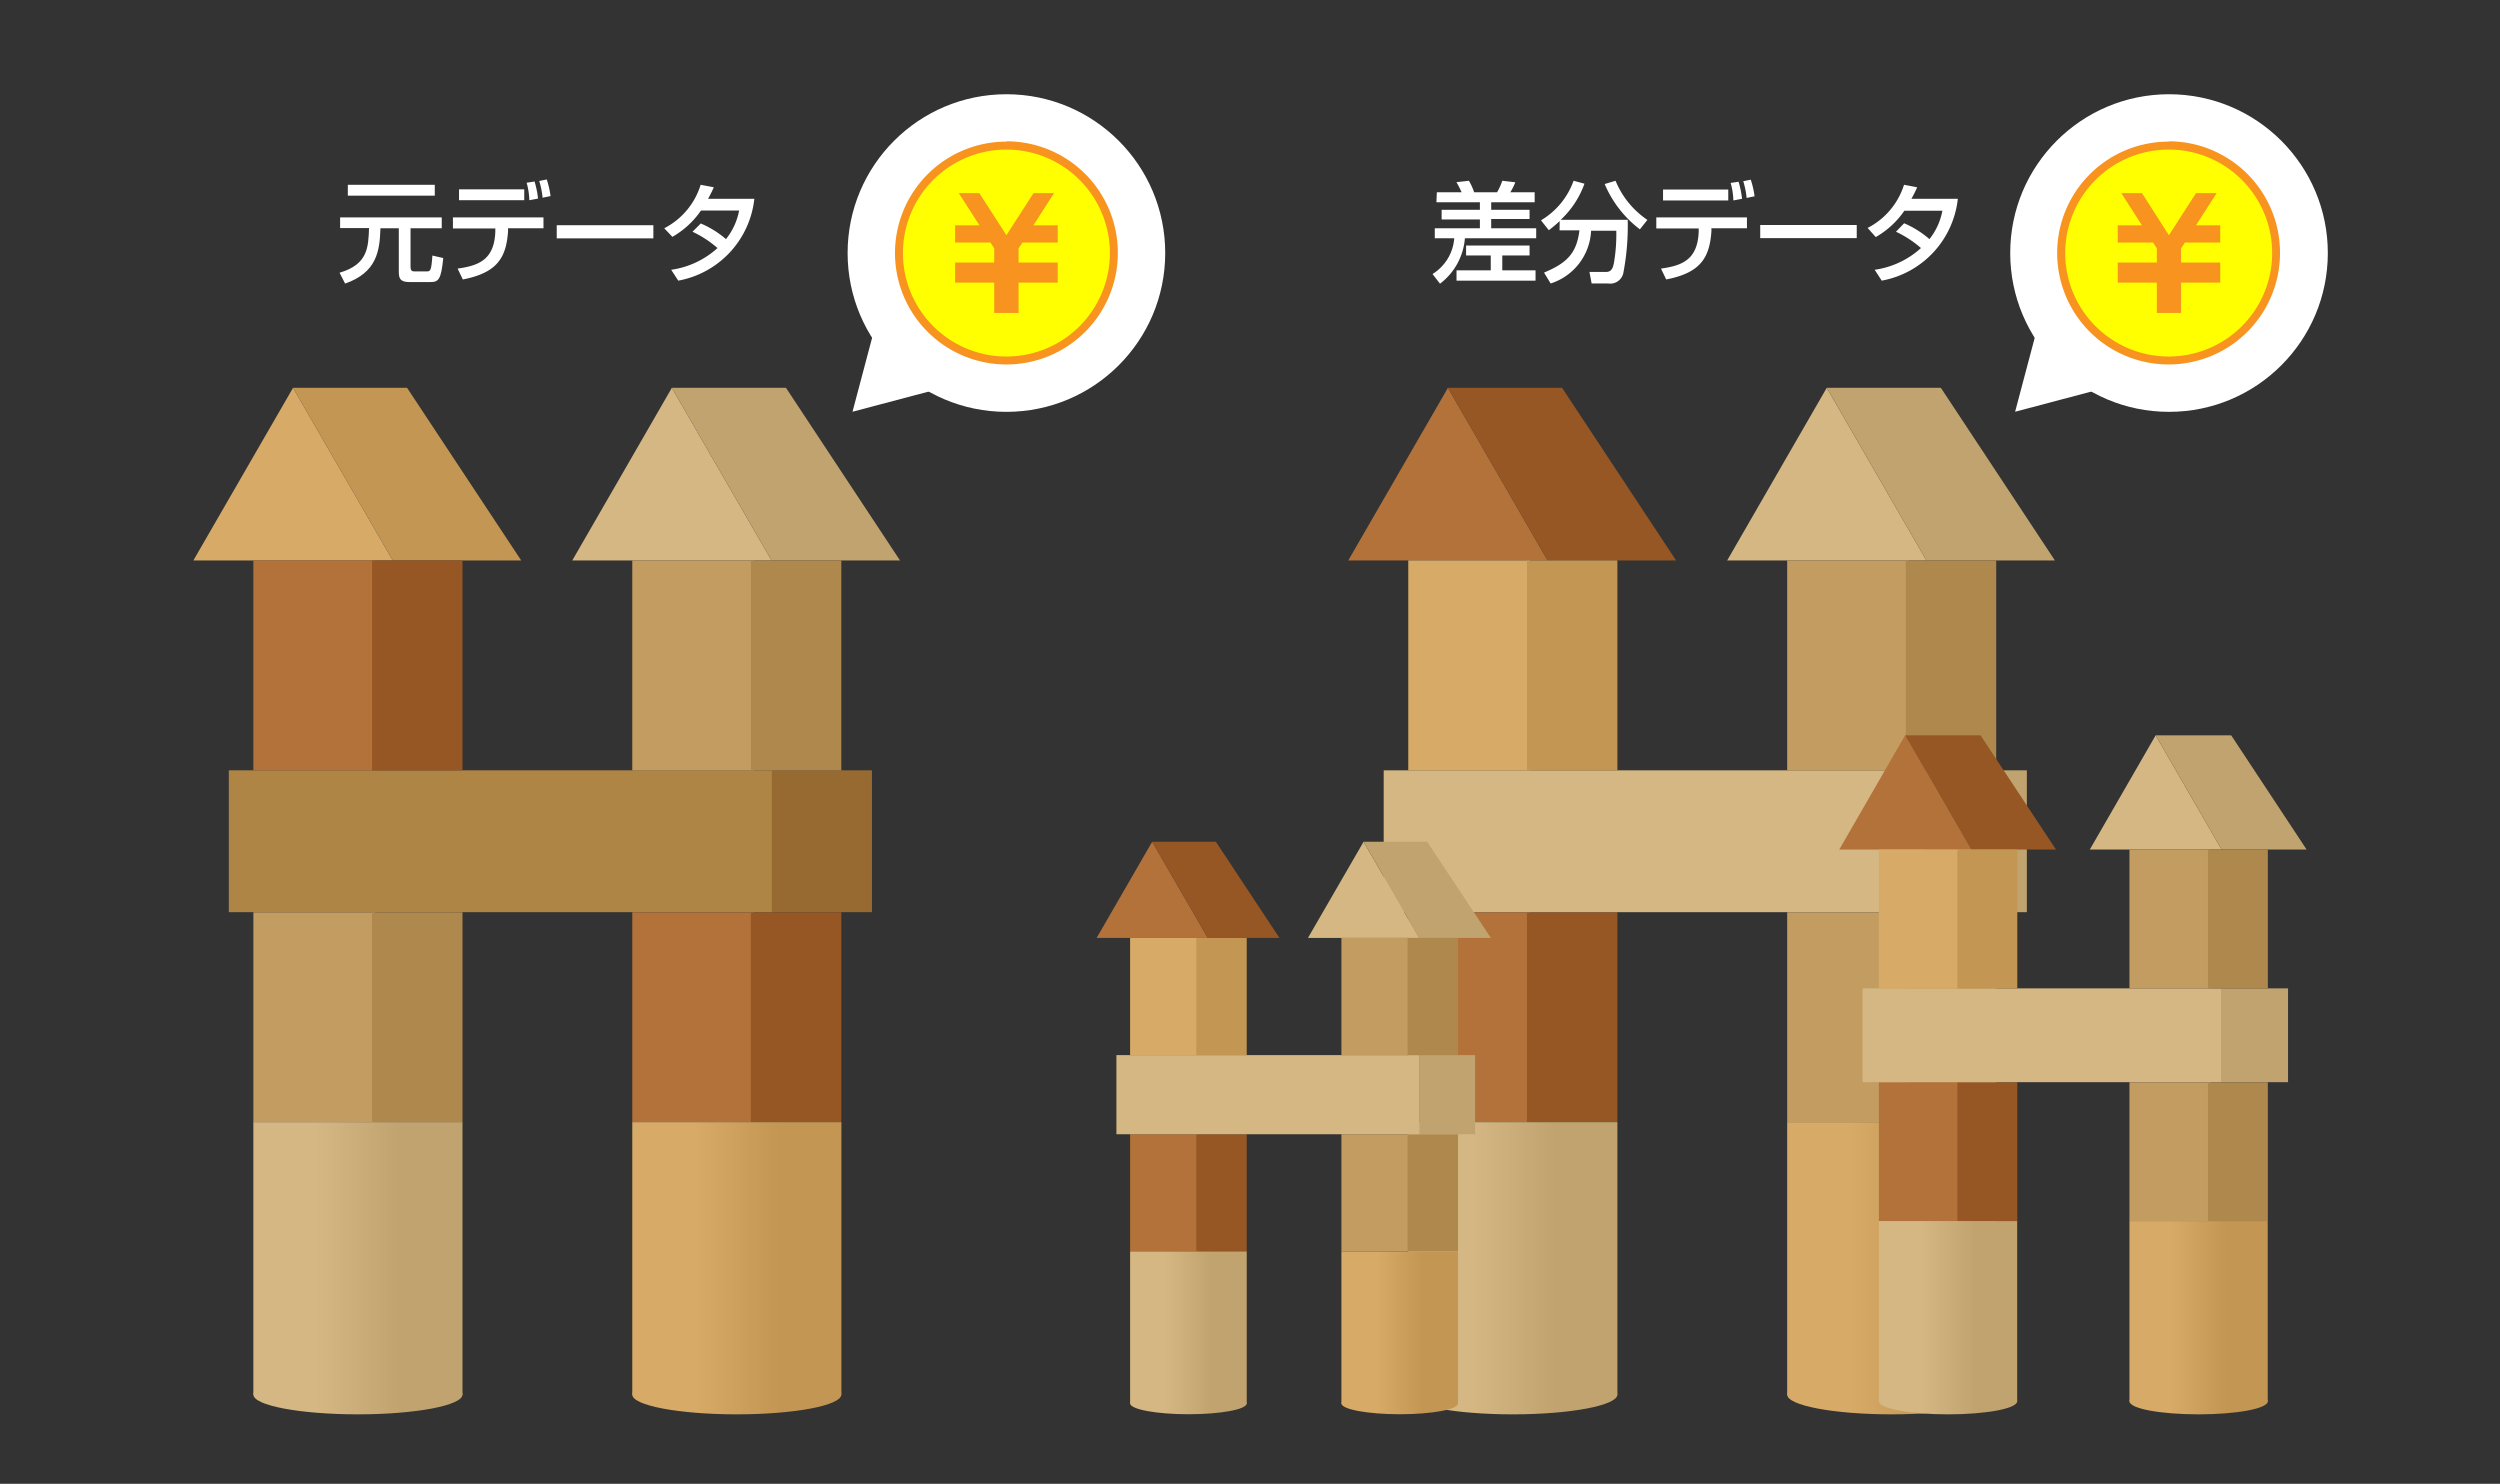 <svg id="レイヤー_1" data-name="レイヤー 1" xmlns="http://www.w3.org/2000/svg" xmlns:xlink="http://www.w3.org/1999/xlink" viewBox="0 0 230 136.51"><rect x="0" y="0" width="230" height="136.51" fill="#333333" stroke="none"/><defs><style>.cls-1{fill:#d7ab67;}.cls-2{fill:#c39753;}.cls-3{fill:#d4b783;}.cls-4{fill:#c0a36f;}.cls-5{fill:#c39c61;}.cls-6{fill:#af884d;}.cls-7{fill:#b3723a;}.cls-8{fill:#965724;}.cls-9{fill:url(#linear-gradient);}.cls-10{fill:url(#linear-gradient-2);}.cls-11{fill:#af8546;}.cls-12{fill:#966a31;}.cls-13{fill:url(#linear-gradient-3);}.cls-14{fill:url(#linear-gradient-4);}.cls-15{isolation:isolate;}.cls-16{fill:#fff;}.cls-17{fill:#ff0;}.cls-18{fill:#f7931e;}.cls-19{fill:url(#linear-gradient-5);}.cls-20{fill:url(#linear-gradient-6);}.cls-21{fill:url(#linear-gradient-7);}.cls-22{fill:url(#linear-gradient-8);}.cls-23{fill:url(#linear-gradient-9);}.cls-24{fill:url(#linear-gradient-10);}.cls-25{fill:url(#linear-gradient-11);}.cls-26{fill:url(#linear-gradient-12);}.cls-27{fill:url(#linear-gradient-13);}.cls-28{fill:url(#linear-gradient-14);}.cls-29{fill:url(#linear-gradient-15);}.cls-30{fill:url(#linear-gradient-16);}</style><linearGradient id="linear-gradient" x1="23.31" y1="115.77" x2="42.55" y2="115.77" gradientUnits="userSpaceOnUse"><stop offset="0.3" stop-color="#d4b783"/><stop offset="0.7" stop-color="#c0a36f"/></linearGradient><linearGradient id="linear-gradient-2" x1="23.31" y1="128.3" x2="42.55" y2="128.3" xlink:href="#linear-gradient"/><linearGradient id="linear-gradient-3" x1="58.17" y1="115.77" x2="77.4" y2="115.77" gradientUnits="userSpaceOnUse"><stop offset="0.3" stop-color="#d7ab67"/><stop offset="0.7" stop-color="#c39753"/></linearGradient><linearGradient id="linear-gradient-4" x1="58.17" y1="128.3" x2="77.4" y2="128.3" xlink:href="#linear-gradient-3"/><linearGradient id="linear-gradient-5" x1="129.56" y1="115.77" x2="148.8" y2="115.77" xlink:href="#linear-gradient"/><linearGradient id="linear-gradient-6" x1="129.56" y1="128.3" x2="148.8" y2="128.3" xlink:href="#linear-gradient"/><linearGradient id="linear-gradient-7" x1="164.42" y1="115.77" x2="183.65" y2="115.77" xlink:href="#linear-gradient-3"/><linearGradient id="linear-gradient-8" x1="164.42" y1="128.3" x2="183.65" y2="128.3" xlink:href="#linear-gradient-3"/><linearGradient id="linear-gradient-9" x1="172.86" y1="120.63" x2="185.58" y2="120.63" xlink:href="#linear-gradient"/><linearGradient id="linear-gradient-10" x1="172.86" y1="128.92" x2="185.58" y2="128.92" xlink:href="#linear-gradient"/><linearGradient id="linear-gradient-11" x1="195.91" y1="120.63" x2="208.64" y2="120.63" xlink:href="#linear-gradient-3"/><linearGradient id="linear-gradient-12" x1="195.91" y1="128.92" x2="208.64" y2="128.92" xlink:href="#linear-gradient-3"/><linearGradient id="linear-gradient-13" x1="114.09" y1="122.12" x2="124.82" y2="122.12" gradientTransform="translate(-10.12)" xlink:href="#linear-gradient"/><linearGradient id="linear-gradient-14" x1="114.09" y1="129.11" x2="124.82" y2="129.11" gradientTransform="translate(-10.12)" xlink:href="#linear-gradient"/><linearGradient id="linear-gradient-15" x1="133.53" y1="122.12" x2="144.27" y2="122.12" gradientTransform="translate(-10.12)" xlink:href="#linear-gradient-3"/><linearGradient id="linear-gradient-16" x1="133.53" y1="129.11" x2="144.27" y2="129.11" gradientTransform="translate(-10.12)" xlink:href="#linear-gradient-3"/></defs><polygon class="cls-1" points="17.79 51.56 26.96 35.68 36.13 51.56 17.79 51.56"/><polygon class="cls-2" points="47.95 51.56 36.13 51.56 26.96 35.68 37.45 35.68 47.95 51.56"/><polygon class="cls-3" points="52.65 51.56 61.81 35.68 70.98 51.56 52.65 51.56"/><polygon class="cls-4" points="82.8 51.56 70.98 51.56 61.81 35.68 72.31 35.68 82.8 51.56"/><rect class="cls-5" x="23.31" y="83.93" width="11.19" height="19.32"/><rect class="cls-6" x="34.23" y="83.93" width="8.32" height="19.32"/><rect class="cls-7" x="58.17" y="83.93" width="11.19" height="19.32"/><rect class="cls-8" x="69.08" y="83.93" width="8.32" height="19.32"/><rect class="cls-9" x="23.31" y="103.24" width="19.24" height="25.06"/><path class="cls-10" d="M42.55,128.3c0,1-4.31,1.82-9.62,1.82s-9.62-.81-9.62-1.82,4.31-1.82,9.62-1.82S42.55,127.3,42.55,128.3Z"/><rect class="cls-11" x="21.05" y="70.87" width="49.97" height="13.05"/><rect class="cls-12" x="71.02" y="70.87" width="9.2" height="13.05"/><rect class="cls-13" x="58.17" y="103.24" width="19.24" height="25.06"/><path class="cls-14" d="M77.4,128.3c0,1-4.3,1.82-9.61,1.82s-9.62-.81-9.62-1.82,4.3-1.82,9.62-1.82S77.4,127.3,77.4,128.3Z"/><rect class="cls-7" x="23.31" y="51.56" width="11.19" height="19.32"/><rect class="cls-8" x="34.23" y="51.56" width="8.32" height="19.32"/><rect class="cls-5" x="58.17" y="51.56" width="11.19" height="19.32"/><rect class="cls-6" x="69.08" y="51.56" width="8.32" height="19.32"/><g class="cls-15"><path class="cls-16" d="M31.29,20h9.35v1H37.77v3.55c0,.37.16.42.35.42h1.1c.37,0,.46,0,.56-1.46l1,.23c-.2,2-.43,2.21-1.21,2.21H37.69c-.81,0-1-.27-1-.93V21H35c-.06,2.11-.34,4.07-3.25,5.09l-.51-1c2.6-.76,2.65-2.33,2.71-4.11H31.29ZM32,17h8v1H32Z"/><path class="cls-16" d="M50,20v1H46.74l0,.29c-.17,2.42-1,3.81-4.16,4.42l-.48-1c1.94-.27,3.38-.81,3.47-3.41v-.28h-3.9V20Zm-1.77-2.58v1h-6v-1Zm.47,1a6.56,6.56,0,0,0-.25-1.61l.73-.11a8.75,8.75,0,0,1,.32,1.57Zm1.22-.23a7.87,7.87,0,0,0-.31-1.54l.69-.14a8.14,8.14,0,0,1,.35,1.53Z"/><path class="cls-16" d="M60.11,20.72v1.21H51.22V20.72Z"/><path class="cls-16" d="M64.47,20.56A8.72,8.72,0,0,1,66.79,22,6,6,0,0,0,68,19.37H64.49a8,8,0,0,1-2.63,2.42L61.11,21A6.71,6.71,0,0,0,64.46,17l1.21.23a11.22,11.22,0,0,1-.53,1.06H69.4a8.6,8.6,0,0,1-7,7.53l-.65-1a8,8,0,0,0,4.26-2,9.91,9.91,0,0,0-2.3-1.5Z"/></g><circle class="cls-16" cx="92.59" cy="23.28" r="14.61"/><circle class="cls-17" cx="92.59" cy="23.28" r="9.88"/><path class="cls-18" d="M92.59,13.76a9.52,9.52,0,1,1-9.52,9.52,9.53,9.53,0,0,1,9.52-9.52m0-.73a10.25,10.25,0,1,0,10.25,10.25A10.25,10.25,0,0,0,92.59,13Z"/><polygon class="cls-18" points="97.31 22.31 94.06 22.31 93.71 22.85 93.71 24.15 97.31 24.15 97.31 24.16 97.31 25.73 97.31 26 93.71 26 93.71 28.79 91.47 28.79 91.47 26 87.87 26 87.87 25.73 87.87 24.16 87.87 24.15 91.47 24.15 91.47 22.85 91.12 22.31 87.87 22.31 87.87 20.73 90.11 20.73 88.21 17.77 90.1 17.77 92.59 21.64 95.08 17.77 96.97 17.77 95.07 20.73 97.31 20.73 97.31 22.31 97.31 22.31"/><polygon class="cls-16" points="86.25 35.81 78.43 37.88 80.5 30.07 86.25 35.81"/><g class="cls-15"><path class="cls-16" d="M132.19,17.69h2.28a8.83,8.83,0,0,0-.48-.93l1.15-.13a5.38,5.38,0,0,1,.48,1.06h2.11a5.58,5.58,0,0,0,.48-1.06l1.2.14a5.89,5.89,0,0,1-.46.92h2.24v.92h-4v.69h3.53v.85h-3.53V21h4.14v.92h-6.56a5.8,5.8,0,0,1-2.29,4.18l-.69-.89a4.22,4.22,0,0,0,2-3.29H132V21h4.15v-.81h-3.52V19.3h3.52v-.69h-4Zm8.53,4.9v.91h-2.51v1.37h3.06v.95H134v-.95h3.15V23.5h-2.27v-.91Z"/><path class="cls-16" d="M143.49,20.34a13,13,0,0,1-1,.84l-.72-.91a6.94,6.94,0,0,0,3-3.64l1,.27a8.41,8.41,0,0,1-2.18,3.32h6.16a23.11,23.11,0,0,1-.41,4.93,1.23,1.23,0,0,1-1.38.93h-1.53l-.2-1.06h1.53c.57,0,.66-.5.74-.94a15.82,15.82,0,0,0,.2-2.85h-2.32a5.35,5.35,0,0,1-3.72,4.85l-.61-1c2.17-.91,3-1.82,3.26-3.89h-1.83Zm7.38.76a10.24,10.24,0,0,1-3.24-4.17l1-.3a8,8,0,0,0,2.93,3.6Z"/><path class="cls-16" d="M160.72,20v1h-3.27l0,.29c-.17,2.42-1,3.81-4.16,4.42l-.48-1c1.94-.27,3.38-.81,3.47-3.41v-.28h-3.9V20ZM159,17.44v1H153v-1Zm.47,1a6.56,6.56,0,0,0-.25-1.61l.73-.11a8.75,8.75,0,0,1,.32,1.57Zm1.22-.23a7.87,7.87,0,0,0-.31-1.54l.69-.14a8.14,8.14,0,0,1,.35,1.53Z"/><path class="cls-16" d="M170.82,20.7v1.21h-8.88V20.7Z"/><path class="cls-16" d="M175.18,20.54A8.88,8.88,0,0,1,177.51,22a6,6,0,0,0,1.19-2.61h-3.5a8,8,0,0,1-2.63,2.42l-.75-.84A6.71,6.71,0,0,0,175.17,17l1.21.23a11.22,11.22,0,0,1-.53,1.06h4.27a8.6,8.6,0,0,1-7,7.53l-.65-1a8,8,0,0,0,4.26-2,9.91,9.91,0,0,0-2.3-1.5Z"/></g><circle class="cls-16" cx="199.55" cy="23.28" r="14.61"/><path class="cls-17" d="M199.54,33.16a9.88,9.88,0,1,1,9.89-9.88A9.89,9.89,0,0,1,199.54,33.16Z"/><path class="cls-18" d="M199.55,13.76A9.52,9.52,0,1,1,190,23.28a9.53,9.53,0,0,1,9.52-9.52m0-.73a10.25,10.25,0,1,0,10.24,10.25A10.25,10.25,0,0,0,199.55,13Z"/><polygon class="cls-18" points="204.26 22.31 201.01 22.31 200.66 22.85 200.66 24.15 204.26 24.15 204.26 24.16 204.26 25.73 204.26 26 200.66 26 200.66 28.79 198.43 28.79 198.43 26 194.83 26 194.83 25.73 194.83 24.16 194.83 24.15 198.43 24.15 198.43 22.85 198.08 22.31 194.83 22.31 194.83 20.73 197.06 20.73 195.16 17.77 197.06 17.77 199.54 21.64 202.03 17.77 203.93 17.77 202.03 20.73 204.26 20.73 204.26 22.31 204.26 22.31"/><polygon class="cls-16" points="193.21 35.81 185.39 37.88 187.46 30.07 193.21 35.81"/><polygon class="cls-7" points="124.04 51.56 133.21 35.68 142.38 51.56 124.04 51.56"/><polygon class="cls-8" points="154.2 51.56 142.38 51.56 133.21 35.68 143.71 35.68 154.2 51.56"/><polygon class="cls-3" points="158.9 51.56 168.06 35.68 177.23 51.56 158.9 51.56"/><polygon class="cls-4" points="189.05 51.56 177.23 51.56 168.06 35.68 178.56 35.68 189.05 51.56"/><rect class="cls-7" x="129.56" y="83.93" width="11.19" height="19.32"/><rect class="cls-8" x="140.48" y="83.93" width="8.32" height="19.32"/><rect class="cls-5" x="164.42" y="83.93" width="11.19" height="19.32"/><rect class="cls-6" x="175.33" y="83.93" width="8.32" height="19.32"/><rect class="cls-19" x="129.56" y="103.24" width="19.24" height="25.06"/><path class="cls-20" d="M148.8,128.3c0,1-4.31,1.82-9.62,1.82s-9.62-.81-9.62-1.82,4.31-1.82,9.62-1.82S148.8,127.3,148.8,128.3Z"/><rect class="cls-3" x="127.3" y="70.87" width="49.97" height="13.05"/><rect class="cls-4" x="177.27" y="70.87" width="9.2" height="13.05"/><rect class="cls-21" x="164.42" y="103.24" width="19.24" height="25.06"/><path class="cls-22" d="M183.65,128.3c0,1-4.3,1.82-9.61,1.82s-9.62-.81-9.62-1.82,4.3-1.82,9.62-1.82S183.65,127.3,183.65,128.3Z"/><rect class="cls-1" x="129.56" y="51.56" width="11.19" height="19.32"/><rect class="cls-2" x="140.48" y="51.56" width="8.32" height="19.32"/><rect class="cls-5" x="164.42" y="51.56" width="11.19" height="19.32"/><rect class="cls-6" x="175.33" y="51.56" width="8.32" height="19.32"/><polygon class="cls-7" points="169.21 78.16 175.27 67.65 181.33 78.16 169.21 78.16"/><polygon class="cls-8" points="189.15 78.16 181.33 78.16 175.27 67.65 182.21 67.65 189.15 78.16"/><polygon class="cls-3" points="192.26 78.16 198.32 67.65 204.39 78.16 192.26 78.16"/><polygon class="cls-4" points="212.21 78.16 204.39 78.16 198.32 67.65 205.27 67.65 212.21 78.16"/><rect class="cls-7" x="172.86" y="99.57" width="7.4" height="12.78"/><rect class="cls-8" x="180.08" y="99.57" width="5.51" height="12.78"/><rect class="cls-5" x="195.91" y="99.57" width="7.4" height="12.78"/><rect class="cls-6" x="203.13" y="99.57" width="5.51" height="12.78"/><rect class="cls-23" x="172.86" y="112.34" width="12.72" height="16.58"/><path class="cls-24" d="M185.58,128.92c0,.67-2.85,1.2-6.36,1.2s-6.36-.53-6.36-1.2,2.85-1.21,6.36-1.21S185.58,128.25,185.58,128.92Z"/><rect class="cls-3" x="171.36" y="90.93" width="33.05" height="8.63"/><rect class="cls-4" x="204.41" y="90.93" width="6.09" height="8.63"/><rect class="cls-25" x="195.91" y="112.34" width="12.72" height="16.58"/><path class="cls-26" d="M208.64,128.92c0,.67-2.85,1.2-6.37,1.2s-6.36-.53-6.36-1.2,2.85-1.21,6.36-1.21S208.64,128.25,208.64,128.92Z"/><rect class="cls-1" x="172.86" y="78.16" width="7.4" height="12.78"/><rect class="cls-2" x="180.08" y="78.16" width="5.51" height="12.78"/><rect class="cls-5" x="195.91" y="78.16" width="7.4" height="12.78"/><rect class="cls-6" x="203.13" y="78.16" width="5.51" height="12.78"/><polygon class="cls-7" points="100.89 86.29 106 77.44 111.12 86.29 100.89 86.29"/><polygon class="cls-8" points="117.71 86.29 111.12 86.29 106 77.44 111.86 77.44 117.71 86.29"/><polygon class="cls-3" points="120.33 86.29 125.45 77.44 130.56 86.29 120.33 86.29"/><polygon class="cls-4" points="137.16 86.29 130.56 86.29 125.45 77.44 131.3 77.44 137.16 86.29"/><rect class="cls-7" x="103.97" y="104.35" width="6.24" height="10.78"/><rect class="cls-8" x="110.06" y="104.35" width="4.64" height="10.78"/><rect class="cls-5" x="123.41" y="104.35" width="6.24" height="10.78"/><rect class="cls-6" x="129.5" y="104.35" width="4.64" height="10.78"/><rect class="cls-27" x="103.97" y="115.13" width="10.73" height="13.98"/><path class="cls-28" d="M114.7,129.11c0,.56-2.4,1-5.36,1s-5.37-.45-5.37-1,2.4-1,5.37-1S114.7,128.55,114.7,129.11Z"/><rect class="cls-3" x="102.71" y="97.07" width="27.87" height="7.28"/><rect class="cls-4" x="130.58" y="97.07" width="5.13" height="7.28"/><rect class="cls-29" x="123.41" y="115.13" width="10.73" height="13.98"/><path class="cls-30" d="M134.14,129.11c0,.56-2.4,1-5.36,1s-5.37-.45-5.37-1,2.41-1,5.37-1S134.14,128.55,134.14,129.11Z"/><rect class="cls-1" x="103.97" y="86.29" width="6.24" height="10.78"/><rect class="cls-2" x="110.06" y="86.29" width="4.64" height="10.78"/><rect class="cls-5" x="123.41" y="86.29" width="6.24" height="10.78"/><rect class="cls-6" x="129.5" y="86.29" width="4.64" height="10.78"/></svg>